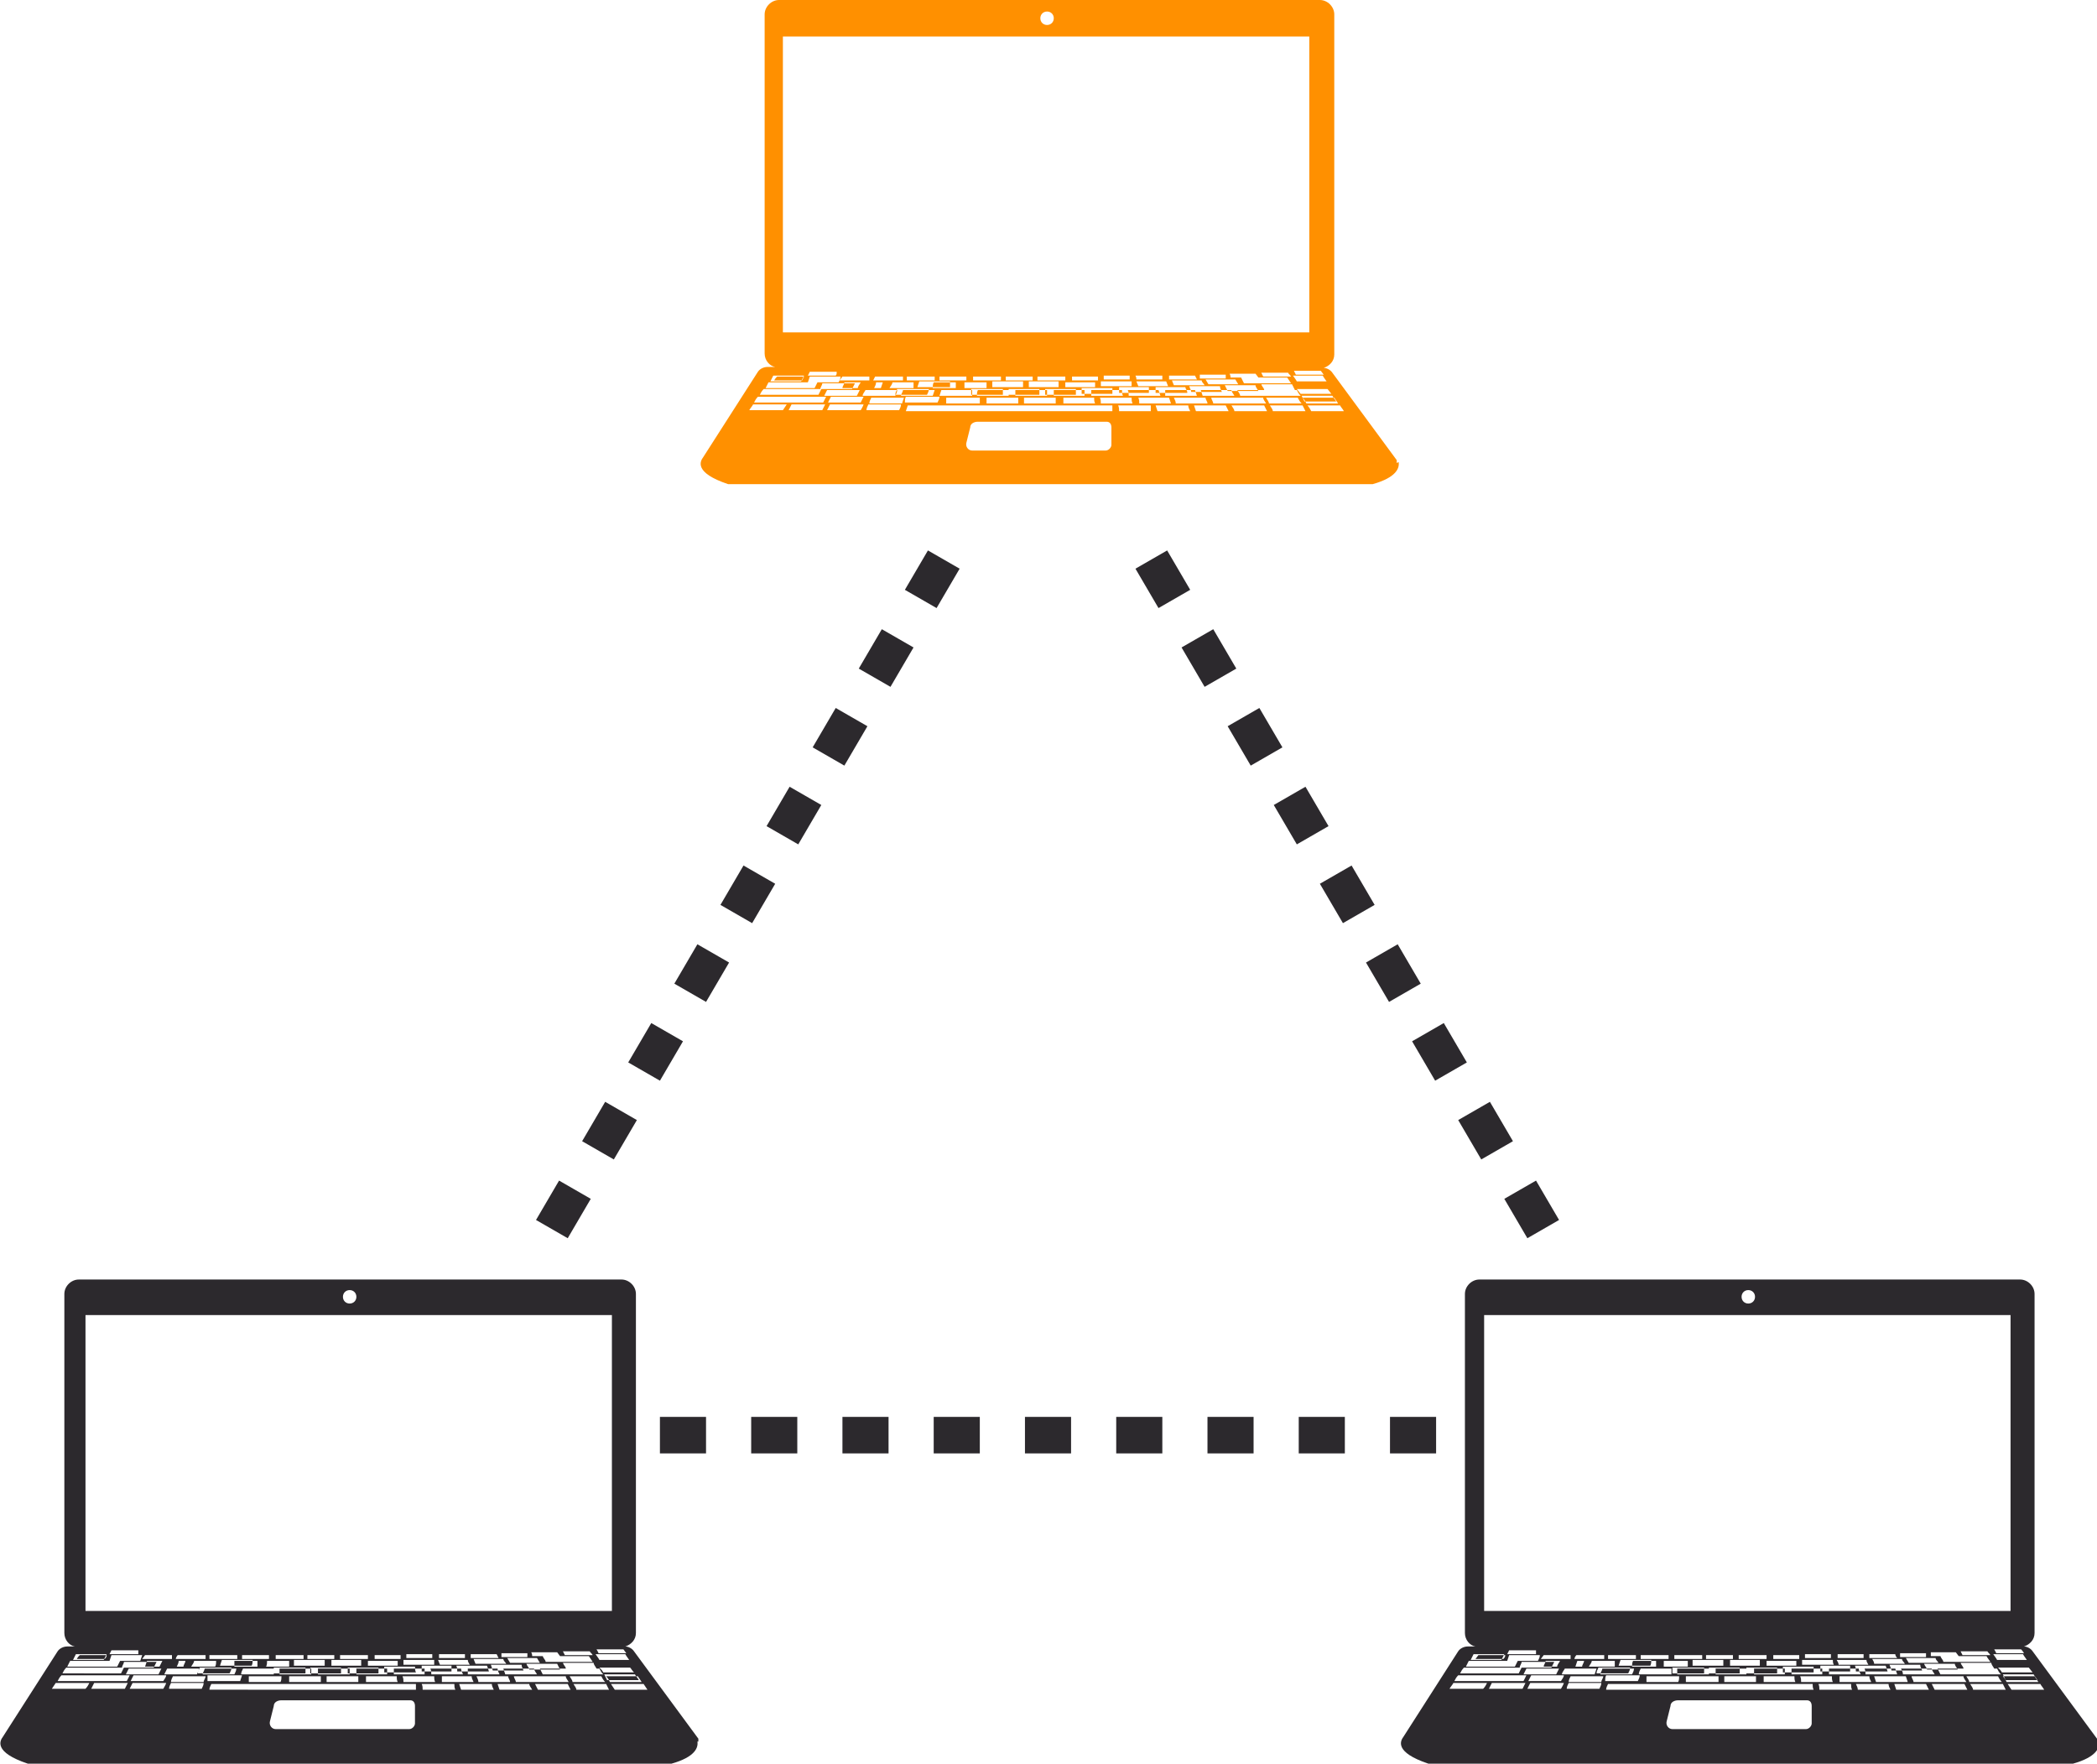 <?xml version="1.0" encoding="UTF-8"?><svg id="a" xmlns="http://www.w3.org/2000/svg" width="218.3" height="183.6" viewBox="0 0 218.3 183.6"><defs><style>.b{fill:#ff9000;}.c{fill:#2c292d;}</style></defs><path class="b" d="M145.4,48.2c0-.1,0-.2,0-.3l-6.7-9.1c-.2-.3-.6-.5-.9-.5h0c.6-.2,1.1-.7,1.1-1.4V1.5c0-.8-.7-1.5-1.5-1.5h-56.3c-.8,0-1.5,.7-1.5,1.5V36.8c0,.7,.5,1.3,1.1,1.4h-.8c-.4,0-.8,.2-1,.5l-5.7,8.9c-.3,.4-1,1.6,2.6,2.8h67.1c2.5-.7,2.8-1.7,2.7-2.3ZM109,1.2c.4,0,.7,.3,.7,.7s-.3,.7-.7,.7-.7-.3-.7-.7,.3-.7,.7-.7Zm-27.5,2.6h54.8v30.8h-54.8V3.8Zm57.6,38h-3.3c-.1-.2-.2-.4-.3-.6h3.2c.1,.2,.3,.4,.4,.6Zm-.5-.8h-3.2l-.4-.5h3.2l.4,.5Zm-54.9-1.8l-.2,.4h-2.9c.1-.2,.2-.3,.3-.4h2.8Zm4.3,.6h3.2c0,.2-.1,.4-.2,.6h-3.3c0-.2,.2-.4,.2-.6Zm-.6-.2l.3-.4h2.8v.4h-3.1Zm3.5,0l.2-.4h2.9v.4h-3Zm1,.2h3.2v.6h-3.4l.2-.6Zm2.5-.2v-.4h2.9c0,.1,0,.2,0,.4h-2.8Zm-1,.9h3.3c0,.2-.1,.4-.2,.6h-3.3c0-.2,.1-.4,.2-.6Zm2.1-.2l.2-.6h3.2v.6h-3.4Zm2.3-.7c0-.1,0-.2,0-.4h2.8v.4h-2.9Zm1.7,.2h3.2c0,.2,0,.4,0,.6h-3.2v-.6Zm1.8-.2v-.4h2.9c0,.1,0,.2,0,.4h-2.8Zm-.2,.9h3.3v.6h-3.3v-.6Zm2.2-.2v-.6h3.2v.6h-3.2Zm1.4-.7v-.4h2.8v.4h-2.8Zm.3,.9h3.2c0,.2,0,.4,0,.6h-3.2c0-.2,0-.4,0-.6Zm2.1-.2v-.6h3.1c0,.2,0,.4,0,.6h-3.1Zm.9-.7v-.4h2.9v.4h-2.9Zm4,.9v.6h-3.2c0-.2,0-.4,0-.6h3.2Zm-1.1-.2c0-.2,0-.3,0-.5h3.1c0,.2,0,.4,0,.5h-3.1Zm.6-1.1h2.8v.4h-2.7v-.4Zm4.3,1.2v.6h-3.2v-.6h3.2Zm-1.2-.2c0-.2,0-.3,0-.5h3.2v.5h-3.1Zm.2-1.1h2.8v.4h-2.7c0-.1,0-.2,0-.4Zm4.8,1.2v.6h-3.1c0-.2,0-.4,0-.6h3.2Zm-1.4-1.2h2.8v.4h-2.7c0-.1,0-.2-.1-.4Zm.3,1.1l-.2-.5h3.1l.2,.5h-3.2Zm3.1-1.1h2.8l.2,.4h-2.9c0-.1,0-.2,0-.4Zm1.8,1.2c0,.2,.2,.3,.2,.6h-3.3v-.6h3Zm-1.2-.2l-.2-.5h3.1c0,.2,.2,.3,.3,.5h-3.2Zm2.6-1.1h2.8v.4h-2.7v-.4Zm2.2,1.2c0,.2,.1,.4,.2,.6h-3.2c0-.2-.1-.3-.2-.6h3.2Zm-1.2-.2l-.3-.5h3.1l.3,.5h-3.2Zm2.2-1.1h2.7l.3,.4h-2.9c0-.1,0-.2-.1-.4Zm2.7,1.2c0,.2,.2,.4,.3,.6h-3.2l-.3-.6h3.2Zm-1.2-.2l-.3-.6h4.8l.4,.6h-4.9Zm1.8-1.1h2.8c0,.1,.2,.2,.3,.4h-2.9l-.2-.4Zm3.2,1.2l.3,.6h-3.2c0-.2-.2-.3-.3-.6h3.2Zm-47.4-1.3c0,.2,0,.3-.1,.4h-2.9l.2-.4h2.8Zm-2.8,.5h3.2c0,.2-.1,.4-.2,.6h-3.2l.2-.6Zm1.4,.7h3.3c-.1,.2-.2,.4-.3,.6h-3.3c0-.2,.2-.4,.2-.6Zm.5,.7h3.3l-.3,.6h-3.4c.1-.2,.2-.4,.3-.6Zm3.1-.2c0-.2,.2-.4,.3-.6h3.3c0,.2-.2,.4-.3,.6h-3.3Zm.8,.2h3.3c0,.2-.1,.4-.2,.6h-3.4c0-.2,.2-.4,.3-.6Zm.6,.8h3.4l-.2,.6h-3.4c0-.2,.1-.4,.2-.6Zm3.1-.2c0-.2,.2-.4,.2-.6h3.3l-.2,.6h-3.4Zm3.3-.8c0-.2,0-.4,.1-.6h3.2v.6h-3.4Zm.8,.2h3.3v.6h-3.4l.2-.6Zm.7,.8h3.4v.6h-3.5c0-.2,0-.4,0-.6Zm3.1-.2c0-.2,0-.4,.1-.6h3.2c0,.2,0,.4,0,.6h-3.3Zm.9,.2h3.4c0,.2,0,.4,0,.6h-3.3c0-.2,0-.4,0-.6Zm3.1-.2v-.6h3.3c0,.2,0,.4,0,.6h-3.3Zm.9,.2h3.3v.6h-3.3v-.6Zm3.1-.2v-.6h3.2v.6h-3.2Zm1,.2h3.2c0,.2,0,.4,.1,.6h-3.3c0-.2,0-.4,0-.6Zm2.9-.2c0-.2,0-.4,0-.6h3.2c0,.2,0,.4,.1,.6h-3.3Zm4.2,.2c0,.2,0,.4,.1,.6h-3.3c0-.2,0-.4-.1-.6h3.3Zm-.3-.2c0-.2,0-.4-.1-.6h3.2l.2,.6h-3.3Zm4.2,.2l.2,.6h-3.3c0-.2,0-.4-.1-.6h3.3Zm-.4-.2v-.6h3.1l.2,.6h-3.3Zm4.2,.2c0,.2,.2,.4,.2,.6h-3.3c0-.2-.1-.4-.2-.6h3.3Zm-.3-.2l-.2-.6h3.2c0,.2,.2,.4,.3,.6h-3.3Zm6.3,.2c0,.2,.2,.4,.3,.6h-5.5c0-.2-.2-.4-.2-.6h5.4Zm-2.4-.2c0-.2-.2-.4-.3-.6h6.2c.1,.2,.2,.4,.4,.6h-6.2Zm9.1-1.5h-3.2c-.1-.2-.2-.3-.4-.6h3.1c.1,.2,.2,.3,.4,.6Zm-.5-.7h-2.8l-.2-.4h2.8l.3,.4Zm-57.2,.1h3.2l-.3,.6h-3.2c.1-.2,.2-.4,.3-.6Zm-.5,.7h5.1c-.1,.2-.2,.4-.3,.6h-5.1l.3-.6Zm-.5,.7h6l-.3,.6h-6.1c.1-.2,.2-.4,.4-.6Zm2,2.2h-3.5c.1-.2,.3-.4,.4-.6h3.5l-.4,.6Zm4.1,0h-3.5c.1-.2,.2-.4,.3-.6h3.5l-.3,.6Zm0-.8h-7.1c.1-.2,.2-.4,.4-.6h7.1c-.1,.2-.2,.4-.3,.6Zm4,.8h-3.5c.1-.2,.2-.4,.3-.6h3.5c-.1,.3-.2,.4-.3,.6Zm0-.8h-3.4c.1-.2,.2-.4,.3-.6h3.4l-.3,.6Zm4,.8h-3.4c0-.2,.1-.4,.2-.6h3.4c0,.2-.1,.4-.2,.6Zm.8-1.4h3.4c0,.2-.1,.4-.2,.6h-3.4c0-.2,0-.4,.1-.6Zm21.3,5c0,.3-.3,.6-.6,.6h-13.9c-.4,0-.7-.4-.6-.8l.4-1.6c0-.4,.4-.6,.8-.6h13.4c.3,0,.5,.2,.5,.6v1.8Zm-21.4-3.5l.2-.6h21.3v.6h-21.4Zm22.2,0c0-.2,0-.4-.1-.6h3.4v.6h-3.3Zm4,0l-.2-.6h3.4c0,.2,.1,.4,.2,.6h-3.4Zm4,0l-.2-.6h3.3l.3,.6h-3.4Zm4,0c0-.2-.2-.4-.3-.6h3.4l.3,.6h-3.4Zm3.3-1.4h3.3c.1,.2,.2,.4,.4,.6h-3.4c0-.2-.2-.4-.3-.6Zm.7,1.4c0-.2-.2-.4-.3-.6h3.4l.3,.6h-3.4Zm3.1-1.4h3.3l.4,.6h-3.3c-.1-.2-.2-.4-.4-.6Zm.9,1.4c-.1-.2-.2-.4-.4-.6h3.4c.1,.2,.3,.4,.4,.6h-3.4Z"/><path class="c" d="M218.3,181.3c0-.1,0-.2,0-.3l-6.7-9.1c-.2-.3-.6-.5-.9-.5h0c.6-.2,1.1-.7,1.1-1.4v-35.3c0-.8-.7-1.5-1.5-1.5h-56.3c-.8,0-1.5,.7-1.5,1.5v35.3c0,.7,.5,1.3,1.1,1.4h-.8c-.4,0-.8,.2-1,.5l-5.7,8.9c-.3,.4-1,1.6,2.6,2.8h67.1c2.5-.7,2.8-1.7,2.7-2.3Zm-36.3-47c.4,0,.7,.3,.7,.7s-.3,.7-.7,.7-.7-.3-.7-.7,.3-.7,.7-.7Zm-27.5,2.6h54.8v30.8h-54.8v-30.8Zm57.6,38h-3.3l-.3-.6h3.2c.1,.2,.3,.4,.4,.6Zm-.5-.8h-3.2c-.1-.2-.2-.3-.4-.5h3.2l.4,.5Zm-54.9-1.8c0,.2-.1,.3-.2,.4h-2.9l.3-.4h2.8Zm4.3,.6h3.2l-.2,.6h-3.3c0-.2,.2-.4,.2-.6Zm-.6-.2l.3-.4h2.8v.4h-3.1Zm3.5,0c0-.1,.1-.3,.2-.4h2.9v.4h-3Zm1,.2h3.2v.6h-3.4c0-.2,.2-.4,.2-.6Zm2.5-.2v-.4h2.9v.4h-2.9Zm-1,.9h3.3c0,.2-.1,.4-.2,.6h-3.3c0-.2,.1-.4,.2-.6Zm2.1-.2l.2-.6h3.2c0,.2,0,.4-.1,.6h-3.2Zm2.3-.7v-.4h2.9v.4h-2.9Zm1.7,.2h3.2v.6h-3.3v-.6Zm1.8-.2v-.4h2.9v.4h-2.9Zm-.2,.9h3.3c0,.2,0,.4,0,.6h-3.3c0-.2,0-.4,0-.6Zm2.1-.2v-.6h3.2v.6h-3.2Zm1.4-.7v-.4h2.8v.4h-2.8Zm.3,.9h3.2c0,.2,0,.4,0,.6h-3.2v-.6Zm2.2-.2c0-.2,0-.3,0-.6h3.1v.6h-3.1Zm.9-.7v-.4h2.9c0,.1,0,.2,0,.4h-2.9Zm4,.9v.6h-3.2v-.6h3.2Zm-1.1-.2v-.5h3.1c0,.2,0,.4,0,.5h-3.1Zm.6-1.1h2.8v.4h-2.7v-.4Zm4.3,1.2v.6h-3.2c0-.2,0-.4,0-.6h3.2Zm-1.2-.2c0-.2,0-.3,0-.5h3.2c0,.2,0,.3,.1,.5h-3.2Zm.2-1.1h2.8v.4h-2.7c0-.1,0-.2,0-.4Zm4.8,1.2v.6h-3.1c0-.2,0-.4,0-.6h3.2Zm-1.4-1.2h2.8v.4h-2.7v-.4Zm.2,1.1c0-.2-.1-.3-.2-.5h3.1c0,.2,.1,.3,.2,.5h-3.2Zm3.1-1.1h2.8c0,0,0,.2,.2,.4h-2.9v-.4Zm1.8,1.2l.2,.6h-3.3c0-.2,0-.4-.1-.6h3.2Zm-1.2-.2c0-.2-.1-.3-.2-.5h3.1c0,.2,.2,.3,.3,.5h-3.2Zm2.6-1.1h2.8v.4h-2.7v-.4Zm2.2,1.2c0,.2,.1,.4,.2,.6h-3.2c0-.2-.1-.3-.2-.6h3.2Zm-1.2-.2l-.3-.5h3.1c0,.2,.2,.3,.3,.5h-3.2Zm2.2-1.1h2.7l.3,.4h-2.9v-.4Zm2.6,1.2c0,.2,.2,.4,.3,.6h-3.2c0-.2-.2-.3-.3-.6h3.2Zm-1.2-.2c0-.2-.2-.3-.3-.6h4.8c.1,.2,.2,.3,.4,.6h-4.9Zm1.8-1.1h2.8c0,.1,.2,.2,.3,.4h-2.9l-.2-.4Zm3.2,1.2c0,.2,.2,.4,.3,.6h-3.2c0-.2-.2-.3-.3-.6h3.2Zm-47.4-1.3v.4h-3l.2-.4h2.8Zm-2.8,.5h3.2c0,.2-.1,.4-.2,.6h-3.2l.2-.6Zm1.4,.7h3.3l-.3,.6h-3.3c0-.2,.2-.4,.2-.6Zm.5,.7h3.3l-.3,.6h-3.4c.1-.2,.2-.4,.3-.6Zm3.1-.2c0-.2,.2-.4,.3-.6h3.3c0,.2-.2,.4-.3,.6h-3.3Zm.8,.2h3.3l-.2,.6h-3.4c0-.2,.2-.4,.3-.6Zm.6,.8h3.4c0,.2-.2,.4-.2,.6h-3.4c0-.2,.1-.4,.2-.6Zm3.1-.2c0-.2,.2-.4,.2-.6h3.3c0,.2-.1,.4-.2,.6h-3.4Zm3.3-.8c0-.2,0-.4,.1-.6h3.2v.6h-3.4Zm.8,.2h3.3v.6h-3.4c0-.2,.1-.4,.2-.6Zm.7,.8h3.4c0,.2,0,.4-.1,.6h-3.3v-.6Zm3.2-.2v-.6h3.3c0,.2,0,.4,0,.6h-3.3Zm.9,.2h3.4v.6h-3.4c0-.2,0-.4,0-.6Zm3.1-.2c0-.2,0-.4,0-.6h3.2c0,.2,0,.4,0,.6h-3.3Zm.9,.2h3.3c0,.2,0,.4,0,.6h-3.3v-.6Zm3.1-.2c0-.2,0-.4,0-.6h3.2c0,.2,0,.4,0,.6h-3.3Zm1,.2h3.2c0,.2,0,.4,.1,.6h-3.3c0-.2,0-.4,0-.6Zm2.9-.2v-.6h3.2v.6h-3.2Zm4.2,.2c0,.2,0,.4,.1,.6h-3.3c0-.2,0-.4-.1-.6h3.3Zm-.3-.2v-.6h3.1c0,.2,.1,.4,.2,.6h-3.3Zm4.2,.2c0,.2,.1,.4,.2,.6h-3.3v-.6h3.2Zm-.4-.2c0-.2,0-.4-.1-.6h3.2l.2,.6h-3.3Zm4.2,.2l.2,.6h-3.3l-.2-.6h3.3Zm-.3-.2c0-.2-.1-.4-.2-.6h3.2c0,.2,.2,.4,.3,.6h-3.3Zm6.3,.2c0,.2,.2,.4,.3,.6h-5.5c0-.2-.2-.4-.2-.6h5.4Zm-2.4-.2l-.3-.6h6.2c.1,.2,.2,.4,.4,.6h-6.2Zm9.1-1.5h-3.2c-.1-.2-.2-.3-.4-.6h3.1c.1,.2,.2,.3,.4,.6Zm-.5-.7h-2.8c0-.1-.1-.2-.2-.4h2.8c0,0,.2,.2,.3,.4Zm-57.2,.1h3.2c-.1,.2-.2,.4-.3,.6h-3.2c.1-.2,.2-.4,.3-.6Zm-.5,.7h5.1c-.1,.2-.2,.4-.3,.6h-5.1c.1-.2,.2-.4,.3-.6Zm-.5,.7h6c-.1,.2-.2,.4-.3,.6h-6.1c.1-.2,.2-.4,.4-.6Zm2,2.2h-3.5c.1-.2,.3-.4,.4-.6h3.5c-.1,.2-.2,.4-.4,.6Zm4.1,0h-3.5c.1-.2,.2-.4,.3-.6h3.5l-.3,.6Zm0-.8h-7.1c.1-.2,.2-.4,.4-.6h7.1l-.3,.6Zm4,.8h-3.5c.1-.2,.2-.4,.3-.6h3.5c-.1,.3-.2,.4-.3,.6Zm0-.8h-3.4l.3-.6h3.4c0,.2-.2,.4-.3,.6Zm4,.8h-3.4c0-.2,.1-.4,.2-.6h3.4c0,.2-.1,.4-.2,.6Zm.8-1.4h3.4c0,.2-.1,.4-.2,.6h-3.4c0-.2,0-.4,.1-.6Zm21.3,5c0,.3-.3,.6-.6,.6h-13.9c-.4,0-.7-.4-.6-.8l.4-1.6c0-.4,.4-.6,.8-.6h13.4c.3,0,.5,.2,.5,.6v1.8Zm-21.4-3.5c0-.2,.1-.4,.2-.6h21.3c0,.2,0,.4,.1,.6h-21.6Zm22.2,0c0-.2,0-.4-.1-.6h3.4c0,.2,0,.4,.1,.6h-3.4Zm4,0c0-.2-.1-.4-.2-.6h3.4c0,.2,.1,.4,.2,.6h-3.4Zm4,0l-.2-.6h3.3l.3,.6h-3.4Zm4,0l-.3-.6h3.4l.3,.6h-3.4Zm3.3-1.4h3.3c.1,.2,.2,.4,.4,.6h-3.4c0-.2-.2-.4-.3-.6Zm.7,1.4c0-.2-.2-.4-.3-.6h3.4l.3,.6h-3.4Zm3.1-1.4h3.3l.4,.6h-3.3c-.1-.2-.2-.4-.4-.6Zm.9,1.4l-.4-.6h3.4c.1,.2,.3,.4,.4,.6h-3.4Z"/><path class="c" d="M72.7,181.3c0-.1,0-.2,0-.3l-6.7-9.1c-.2-.3-.6-.5-.9-.5h0c.6-.2,1.1-.7,1.1-1.4v-35.3c0-.8-.7-1.5-1.5-1.5H8.2c-.8,0-1.5,.7-1.5,1.5v35.3c0,.7,.5,1.3,1.1,1.4h-.8c-.4,0-.8,.2-1,.5L.3,180.8c-.3,.4-1,1.6,2.6,2.8H69.9c2.5-.7,2.8-1.7,2.7-2.3Zm-36.3-47c.4,0,.7,.3,.7,.7s-.3,.7-.7,.7-.7-.3-.7-.7,.3-.7,.7-.7Zm-27.5,2.6H63.7v30.8H8.9v-30.8Zm57.6,38h-3.3l-.3-.6h3.2c.1,.2,.3,.4,.4,.6Zm-.5-.8h-3.2c-.1-.2-.2-.3-.4-.5h3.2c.1,.1,.2,.3,.4,.5Zm-54.9-1.8c0,.2-.1,.3-.2,.4h-2.9c.1-.2,.2-.3,.3-.4h2.8Zm4.3,.6h3.2c0,.2-.1,.4-.2,.6h-3.3l.2-.6Zm-.6-.2l.3-.4h2.8v.4h-3.1Zm3.5,0c0-.1,.1-.3,.2-.4h2.9v.4h-3Zm1,.2h3.2c0,.2,0,.4-.1,.6h-3.3c0-.2,.2-.4,.2-.6Zm2.5-.2v-.4h2.9c0,.1,0,.2,0,.4h-2.8Zm-1,.9h3.3c0,.2-.1,.4-.2,.6h-3.3c0-.2,.1-.4,.2-.6Zm2.1-.2l.2-.6h3.2c0,.2,0,.4-.1,.6h-3.2Zm2.3-.7c0-.1,0-.2,0-.4h2.8v.4h-2.9Zm1.7,.2h3.2v.6h-3.3v-.6Zm1.8-.2v-.4h2.9v.4h-2.9Zm-.2,.9h3.3c0,.2,0,.4,0,.6h-3.3c0-.2,0-.4,0-.6Zm2.1-.2v-.6h3.2c0,.2,0,.4,0,.6h-3.2Zm1.4-.7c0-.1,0-.2,0-.4h2.8v.4h-2.8Zm.3,.9h3.2v.6h-3.2v-.6Zm2.2-.2v-.6h3.1v.6h-3.1Zm.9-.7v-.4h2.9c0,.1,0,.2,0,.4h-2.9Zm4,.9c0,.2,0,.4,0,.6h-3.2c0-.2,0-.4,0-.6h3.2Zm-1.1-.2c0-.2,0-.3,0-.5h3.1v.5h-3.1Zm.6-1.1h2.8v.4h-2.7v-.4Zm4.3,1.2c0,.2,0,.4,.1,.6h-3.3v-.6h3.2Zm-1.2-.2c0-.2,0-.3,0-.5h3.2v.5h-3.1Zm.2-1.1h2.8v.4h-2.7c0-.1,0-.2,0-.4Zm4.8,1.2v.6h-3.1c0-.2,0-.4,0-.6h3.2Zm-1.4-1.2h2.8v.4h-2.7v-.4Zm.2,1.1l-.2-.5h3.1c0,.2,.1,.3,.2,.5h-3.2Zm3.1-1.1h2.8l.2,.4h-2.9c0-.1,0-.2,0-.4Zm1.8,1.2l.2,.6h-3.3c0-.2,0-.4-.1-.6h3.2Zm-1.2-.2l-.2-.5h3.1c0,.2,.2,.3,.3,.5h-3.2Zm2.6-1.1h2.8v.4h-2.7v-.4Zm2.2,1.2c0,.2,.1,.4,.2,.6h-3.2l-.2-.6h3.2Zm-1.2-.2l-.3-.5h3.1l.3,.5h-3.2Zm2.2-1.1h2.7l.3,.4h-2.9c0-.1,0-.2-.1-.4Zm2.7,1.2l.3,.6h-3.2c0-.2-.2-.3-.3-.6h3.2Zm-1.2-.2c0-.2-.2-.3-.3-.6h4.8l.4,.6h-4.9Zm1.8-1.1h2.8c0,.1,.2,.2,.3,.4h-2.9l-.2-.4Zm3.2,1.2c0,.2,.2,.4,.3,.6h-3.2c0-.2-.2-.3-.3-.6h3.2Zm-47.4-1.3v.4h-3l.2-.4h2.8Zm-2.8,.5h3.2l-.2,.6h-3.2l.2-.6Zm1.4,.7h3.3c-.1,.2-.2,.4-.3,.6h-3.3c0-.2,.2-.4,.2-.6Zm.5,.7h3.3c-.1,.2-.2,.4-.3,.6h-3.4l.3-.6Zm3.1-.2l.3-.6h3.3c0,.2-.2,.4-.3,.6h-3.3Zm.8,.2h3.3c0,.2-.1,.4-.2,.6h-3.4l.3-.6Zm.6,.8h3.4c0,.2-.2,.4-.2,.6h-3.4c0-.2,.1-.4,.2-.6Zm3.1-.2c0-.2,.2-.4,.2-.6h3.3c0,.2-.1,.4-.2,.6h-3.4Zm3.3-.8v-.6h3.4c0,.2,0,.4-.1,.6h-3.3Zm.8,.2h3.3v.6h-3.4c0-.2,.1-.4,.2-.6Zm.7,.8h3.4c0,.2,0,.4-.1,.6h-3.3v-.6Zm3.2-.2v-.6h3.3c0,.2,0,.4,0,.6h-3.3Zm.9,.2h3.4c0,.2,0,.4,0,.6h-3.3c0-.2,0-.4,0-.6Zm3.1-.2v-.6h3.3c0,.2,0,.4,0,.6h-3.3Zm.9,.2h3.3v.6h-3.3v-.6Zm3.1-.2c0-.2,0-.4,0-.6h3.2c0,.2,0,.4,0,.6h-3.3Zm1,.2h3.2c0,.2,0,.4,.1,.6h-3.3c0-.2,0-.4,0-.6Zm2.9-.2c0-.2,0-.4,0-.6h3.2v.6h-3.2Zm4.2,.2c0,.2,0,.4,.1,.6h-3.3c0-.2,0-.4-.1-.6h3.3Zm-.3-.2c0-.2,0-.4-.1-.6h3.2c0,.2,.1,.4,.2,.6h-3.3Zm4.2,.2c0,.2,.1,.4,.2,.6h-3.3v-.6h3.2Zm-.4-.2v-.6h3.1c0,.2,.1,.4,.2,.6h-3.3Zm4.2,.2c0,.2,.2,.4,.2,.6h-3.3c0-.2-.1-.4-.2-.6h3.3Zm-.3-.2l-.2-.6h3.2c0,.2,.2,.4,.3,.6h-3.3Zm6.3,.2c0,.2,.2,.4,.3,.6h-5.5c0-.2-.2-.4-.2-.6h5.4Zm-2.4-.2l-.3-.6h6.2c.1,.2,.2,.4,.4,.6h-6.2Zm9.1-1.5h-3.2c-.1-.2-.2-.3-.4-.6h3.1c.1,.2,.2,.3,.4,.6Zm-.5-.7h-2.8c0-.1-.1-.2-.2-.4h2.8l.3,.4Zm-57.2,.1h3.2c-.1,.2-.2,.4-.3,.6h-3.2c.1-.2,.2-.4,.3-.6Zm-.5,.7h5.1c-.1,.2-.2,.4-.3,.6H7l.3-.6Zm-.5,.7h6c-.1,.2-.2,.4-.3,.6H6.5c.1-.2,.2-.4,.4-.6Zm2,2.2h-3.5l.4-.6h3.5c-.1,.2-.2,.4-.4,.6Zm4.1,0h-3.5l.3-.6h3.5l-.3,.6Zm0-.8H6c.1-.2,.2-.4,.4-.6h7.1l-.3,.6Zm4,.8h-3.5l.3-.6h3.5c-.1,.3-.2,.4-.3,.6Zm0-.8h-3.4l.3-.6h3.4c0,.2-.2,.4-.3,.6Zm4,.8h-3.4c0-.2,.1-.4,.2-.6h3.4c0,.2-.1,.4-.2,.6Zm.8-1.4h3.4l-.2,.6h-3.4v-.6Zm21.4,5c0,.3-.3,.6-.6,.6h-13.9c-.4,0-.7-.4-.6-.8l.4-1.6c0-.4,.4-.6,.8-.6h13.4c.3,0,.5,.2,.5,.6v1.8Zm-21.4-3.5c0-.2,.1-.4,.2-.6h21.3v.6H21.8Zm22.2,0c0-.2,0-.4-.1-.6h3.4c0,.2,0,.4,.1,.6h-3.4Zm4,0l-.2-.6h3.4c0,.2,.1,.4,.2,.6h-3.4Zm4,0l-.2-.6h3.3c0,.2,.2,.4,.3,.6h-3.4Zm4,0l-.3-.6h3.4l.3,.6h-3.4Zm3.3-1.4h3.3c.1,.2,.2,.4,.4,.6h-3.4c0-.2-.2-.4-.3-.6Zm.7,1.4c0-.2-.2-.4-.3-.6h3.4l.3,.6h-3.4Zm3.1-1.4h3.3l.4,.6h-3.3c-.1-.2-.2-.4-.4-.6Zm.9,1.4l-.4-.6h3.4l.4,.6h-3.4Z"/><path class="c" d="M59.1,128.9l-3.3-1.9,2.4-4.1,3.3,1.9-2.4,4.1Zm4.8-8.2l-3.3-1.9,2.4-4.1,3.3,1.9-2.4,4.1Zm4.8-8.2l-3.3-1.9,2.4-4.1,3.3,1.9-2.4,4.1Zm4.8-8.2l-3.3-1.9,2.4-4.1,3.3,1.9-2.4,4.1Zm4.8-8.2l-3.3-1.9,2.4-4.1,3.3,1.9-2.4,4.1Zm4.8-8.2l-3.3-1.9,2.4-4.1,3.3,1.9-2.4,4.1Zm4.8-8.2l-3.3-1.9,2.4-4.1,3.3,1.9-2.4,4.1Zm4.8-8.2l-3.3-1.9,2.4-4.1,3.3,1.9-2.4,4.1Zm4.8-8.2l-3.3-1.9,2.4-4.1,3.3,1.9-2.4,4.1Z"/><path class="c" d="M159,128.9l-2.4-4.1,3.3-1.9,2.4,4.1-3.3,1.9Zm-4.8-8.2l-2.4-4.1,3.3-1.9,2.4,4.1-3.3,1.9Zm-4.8-8.2l-2.4-4.1,3.3-1.9,2.4,4.1-3.3,1.9Zm-4.8-8.2l-2.4-4.1,3.3-1.9,2.4,4.1-3.3,1.9Zm-4.8-8.2l-2.4-4.1,3.3-1.9,2.4,4.1-3.3,1.9Zm-4.8-8.2l-2.4-4.1,3.3-1.9,2.4,4.1-3.3,1.9Zm-4.8-8.2l-2.4-4.1,3.3-1.9,2.4,4.1-3.3,1.9Zm-4.8-8.2l-2.4-4.1,3.3-1.9,2.4,4.1-3.3,1.9Zm-4.8-8.2l-2.4-4.1,3.3-1.9,2.4,4.1-3.3,1.9Z"/><path class="c" d="M149.5,151.3h-4.8v-3.8h4.8v3.8Zm-9.5,0h-4.8v-3.8h4.8v3.8Zm-9.5,0h-4.8v-3.8h4.8v3.8Zm-9.5,0h-4.8v-3.8h4.8v3.8Zm-9.5,0h-4.8v-3.8h4.8v3.8Zm-9.5,0h-4.8v-3.8h4.8v3.8Zm-9.5,0h-4.8v-3.8h4.8v3.8Zm-9.5,0h-4.8v-3.8h4.8v3.8Zm-9.5,0h-4.8v-3.8h4.8v3.8Z"/></svg>